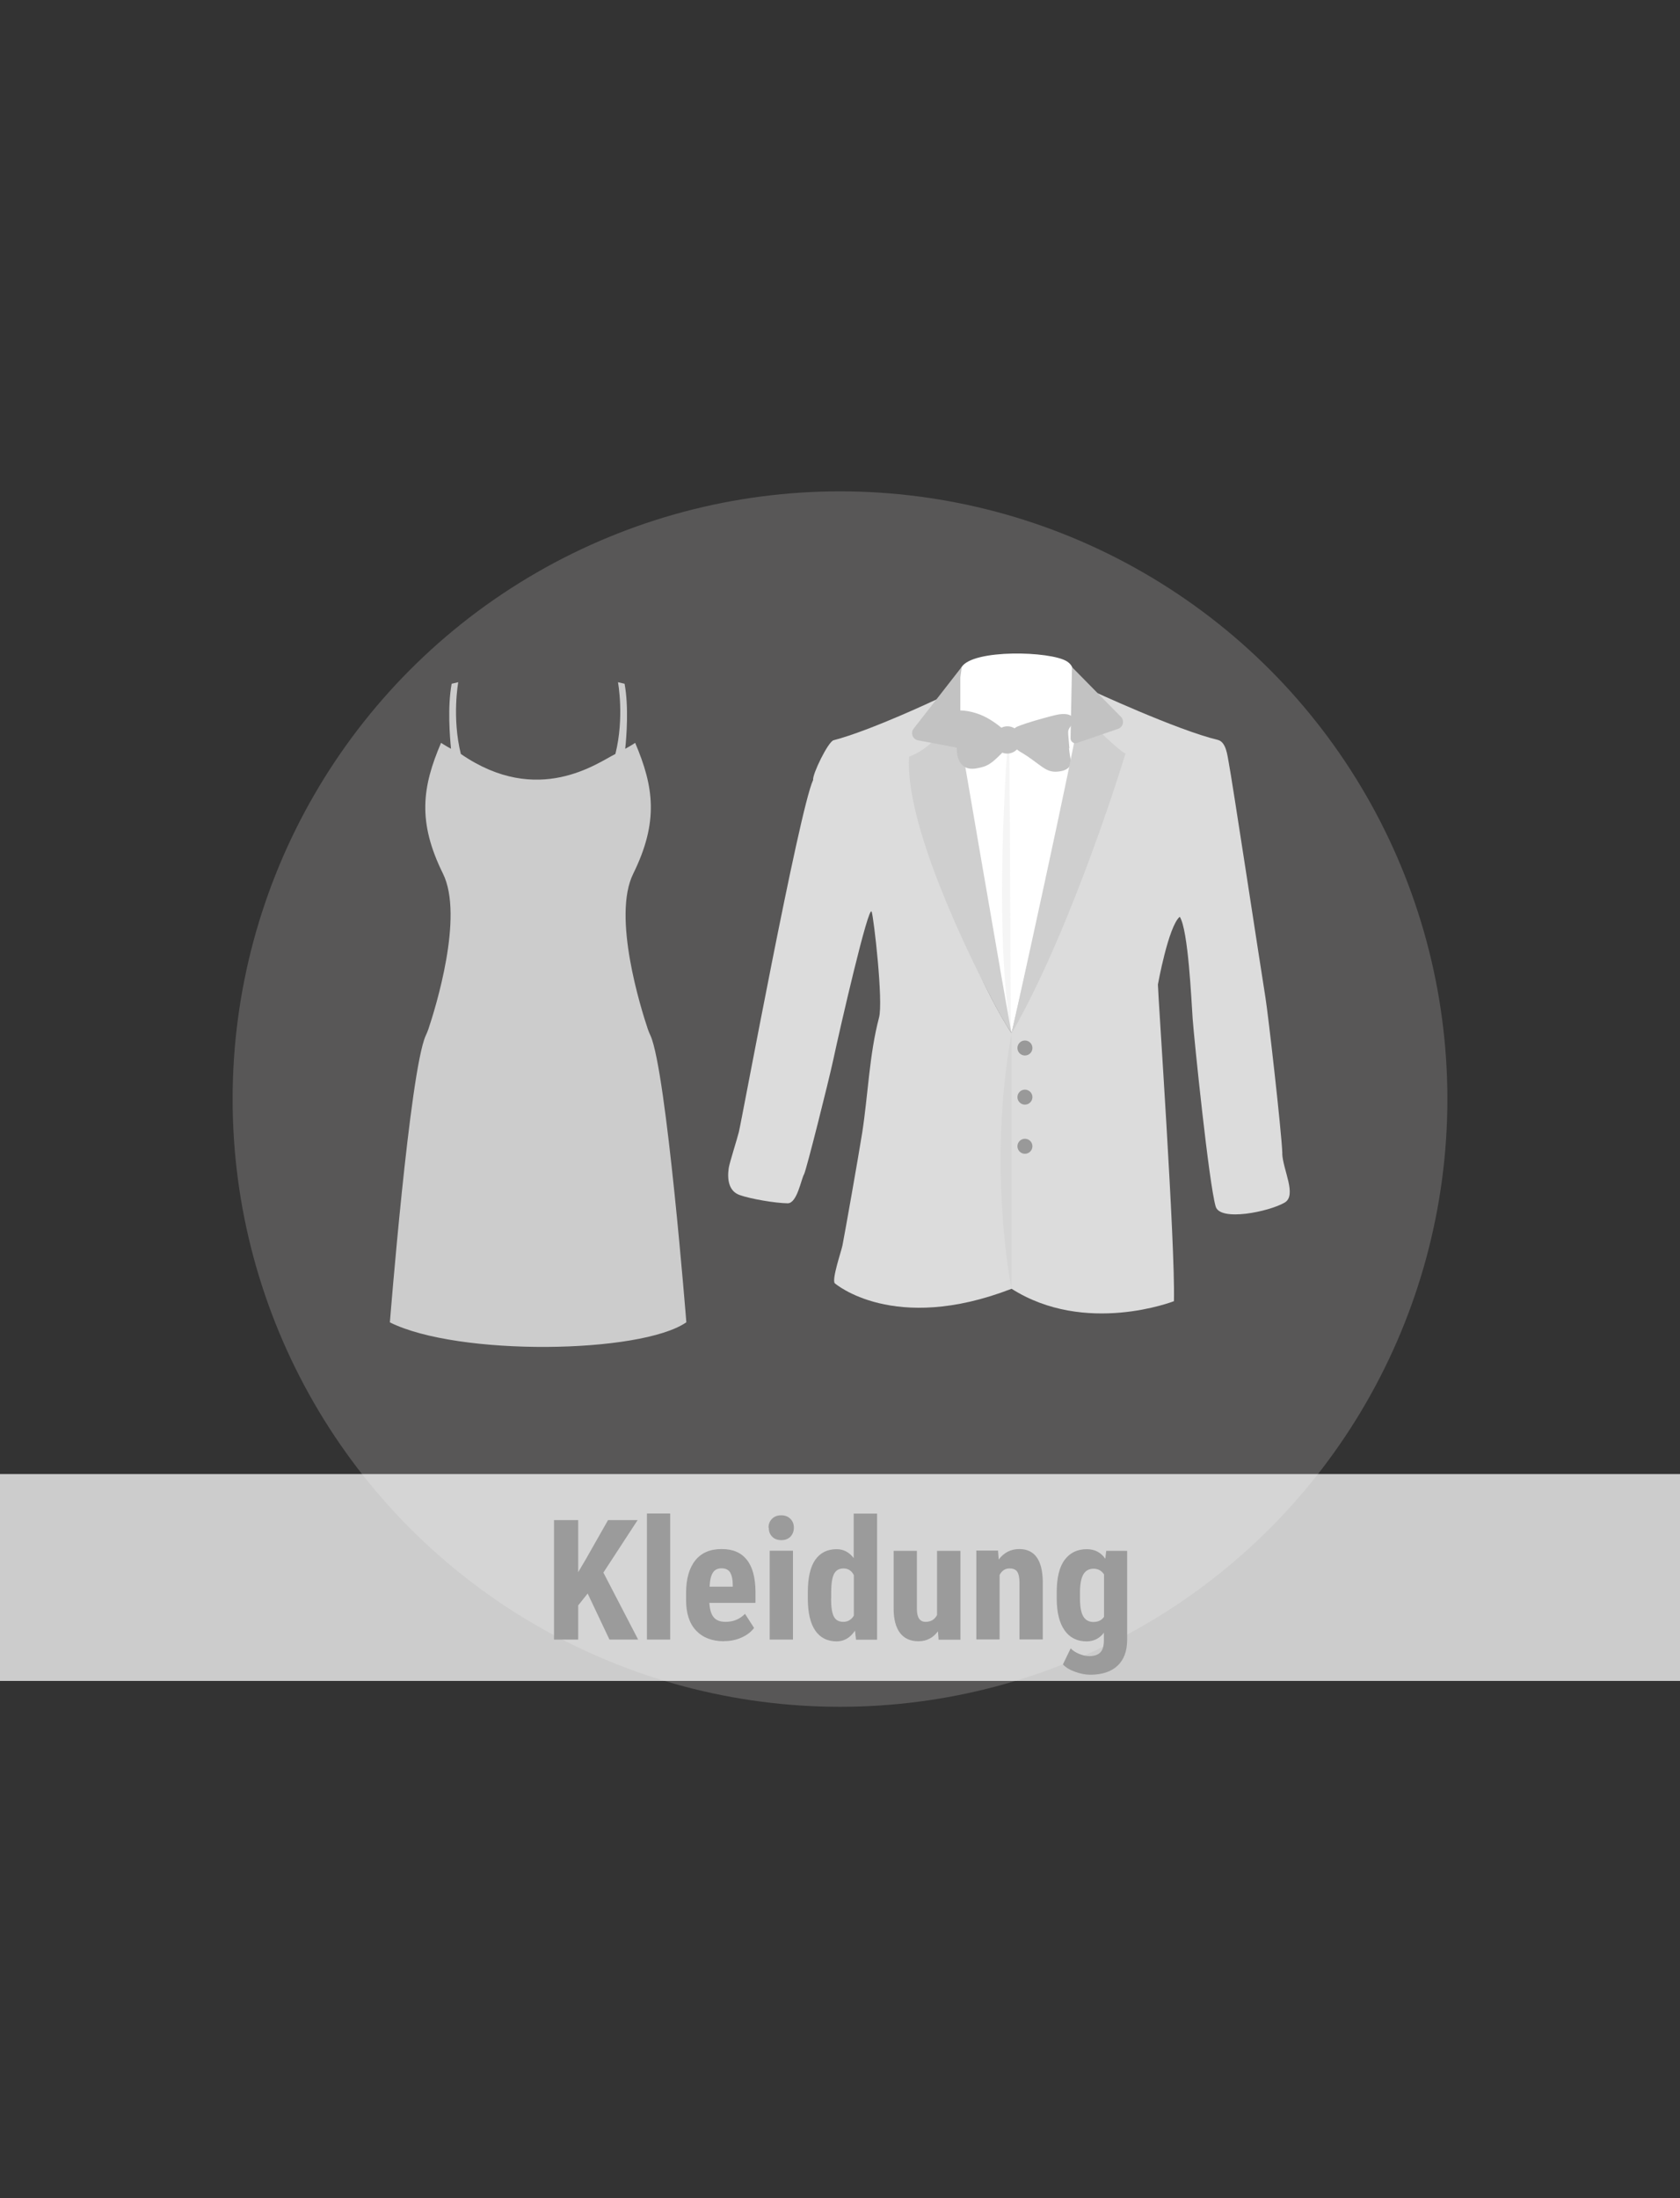<?xml version="1.0" encoding="UTF-8"?>
<!--
  - $Id$
  -
  - This document contains trade secret data which is the property of
  - markt.de GmbH & Co KG. Information contained herein may not be used,
  - copied or disclosed in whole or part except as permitted by written
  - agreement from markt.de GmbH & Co KG.
  -
  - Copyright (C) 2025 markt.de GmbH & Co KG / Munich / Germany
  -->

<svg id="Ebene_2" xmlns="http://www.w3.org/2000/svg" version="1.1" viewBox="0 0 130 170">
  <rect x="0" y="0" width="130" height="170" fill="#333333" stroke="none"/>
  <!-- Generator: Adobe Illustrator 29.3.1, SVG Export Plug-In . SVG Version: 2.1.0 Build 151)  -->
  <defs>
    <style>
      .st0 {
        fill: #aeacaa;
        opacity: .3;
      }

      .st1, .st2 {
        fill: #fff;
      }

      .st3 {
        fill: #ccc;
      }

      .st4 {
        fill: #9b9b9b;
      }

      .st5, .st6 {
        fill: #999;
      }

      .st5, .st7 {
        opacity: .1;
      }

      .st8 {
        fill: #c2c2c2;
      }

      .st2 {
        opacity: .75;
      }

      .st7 {
        fill: #9d9d9d;
      }

      .st9 {
        fill: #dcdcdc;
      }

      .st10 {
        fill: #cfcfcf;
      }
    </style>
  </defs>
  <circle class="st0" cx="65" cy="85" r="47"/>
  <g>
    <g>
      <path class="st1" d="M74.41,51.59c-.88,1.4.19,2.03.19,2.03l1.38,3.4h5.1l1.14-3.36s1.6-1.71.34-2.51-7.27-.96-8.15.44Z"/>
      <path class="st9" d="M62.22,90.81c.17-.3,1.89-7.15,2.25-8.81.55-2.57,2.75-12.12,2.98-11.49.16.45.91,6.92.57,8.19-.75,2.83-.85,5.99-1.3,8.89-.3,1.89-1.33,7.71-1.53,8.73-.09.45-.83,2.59-.6,2.92,0,0,4.54,3.97,13.69.43v-19.75s-8.24-12.21-5.66-25.9c0,0-5.2,2.47-8.12,3.23-.42.11-1.65,2.64-1.58,3.07-1.09,2.33-5.52,26.33-5.75,27.24-.13.53-.72,2.37-.78,2.77-.13.88,0,1.79.84,2.09s2.77.63,3.72.64c.73,0,1.03-1.82,1.27-2.25Z"/>
      <path class="st1" d="M74.06,52.67l4.03,3.26s5.21-2.57,4.46-4.77l1.95,3.04-6.23,25.73-5.8-21.56,1.59-5.7Z"/>
      <path class="st10" d="M70.35,58.51s3.05-.92,3.4-4.71c0,0,4.38,25.58,4.53,26.12,0,0-.6-.88-1.35-2.3-2.32-4.41-6.93-14.05-6.58-19.11Z"/>
      <path class="st8" d="M74.41,51.59l-3.71,4.76c-.25.32-.09.79.3.9l3.31.62v-5.47l.11-.8Z"/>
      <path class="st9" d="M99.23,89.22c-.07-1.8-1.11-10.87-1.31-12.08-.38-2.35-2.61-17.03-2.84-18.17-.1-.48-.18-1.59-.85-1.75-3.15-.75-9.85-3.86-9.85-3.86l-6.12,26.55v19.75c5.73,3.65,12.58.97,12.58.97.11-4.35-1.23-23.63-1.24-24.49,0,0,.81-4.5,1.69-5.24.66,1.02.9,6.47,1,7.9.12,1.62,1.26,12.75,1.78,14.51.35,1.18,4.12.4,5.33-.3.98-.56-.13-2.54-.18-3.8Z"/>
      <path class="st7" d="M78.1,55.92s-1.34,15.02.12,23.86l-.12-23.86Z"/>
      <path class="st8" d="M82.75,57.87c-.03-.36-.06-.71-.09-1.07,0-.09-.01-.18,0-.26.06-.34.48-.6.39-.94-.06-.24-.33-.35-.58-.37-.4-.04-.8.07-1.19.17-.85.23-1.71.46-2.53.78-.1.04-.18.09-.24.15-.16-.1-.35-.16-.56-.16-.16,0-.32.04-.46.11-.58-.47-1.2-.88-1.92-1.11-.42-.14-.85-.22-1.29-.23-.06,0-.12,0-.18.02-.06.03-.1.09-.14.14-.12.21-.12.47-.08.71.04.24.12.47.16.71.08.5-.02,1.02,0,1.52.02.51.2,1.07.66,1.3.32.16.69.13,1.04.05.17-.03.34-.08.5-.14.45-.18.8-.53,1.14-.86.06-.06.12-.12.18-.18.12.05.25.07.38.07.29,0,.56-.12.75-.32.01.01.02.02.04.03.13.11.28.19.43.28.45.27.87.6,1.3.91.27.2.56.4.89.47.23.05.46.04.69,0,.32-.05.67-.19.78-.5.09-.23.02-.49-.03-.73-.03-.19-.05-.37-.07-.56Z"/>
      <path class="st10" d="M83.54,55.08s2.94,2.93,3.55,3.2c0,0-4.02,13.3-8.81,21.64,0,0,5.01-22.61,5.26-24.84Z"/>
      <path class="st8" d="M86.78,55.48c.25.32.09.79-.3.9l-3.14,1.08c-.25.09-.51-.11-.5-.37l.11-5.5,3.83,3.89Z"/>
      <path class="st5" d="M78.27,79.92v19.75s-1.9-9.25,0-19.75Z"/>
      <circle class="st6" cx="79.31" cy="81.05" r=".58"/>
      <circle class="st6" cx="79.31" cy="84.85" r=".58"/>
      <circle class="st6" cx="79.31" cy="88.65" r=".58"/>
    </g>
    <path class="st3" d="M53.11,102.27s-1.54-19.42-2.77-22.17c-.08-.17-.15-.33-.21-.51-.54-1.61-2.77-8.71-1.13-12.02,1.98-4.02,1.6-6.71.15-10.12,0,0-.27.19-.77.46.1-.92.28-3.26-.05-5.03l-.51-.12s.51,2.71-.2,5.55h0c-1.34.66-5.98,4.12-11.96,0h0c-.7-2.83-.2-5.55-.2-5.55l-.51.12c-.33,1.78-.14,4.11-.05,5.03-.49-.27-.77-.46-.77-.46-1.46,3.41-1.84,6.1.15,10.12,1.63,3.31-.59,10.41-1.13,12.02-.06.17-.13.34-.21.51-1.23,2.74-2.77,22.17-2.77,22.17,5.29,2.63,19.39,2.43,22.93,0Z"/>
  </g>
  <rect class="st2" y="114" width="130" height="16"/>
  <g>
    <path class="st4" d="M45.48,123.23l-.74.93v2.64h-1.87v-9.24h1.87v4.03l.59-1,1.72-3.03h2.29l-2.65,4.06,2.69,5.18h-2.22l-1.69-3.57Z"/>
    <path class="st4" d="M51.86,126.8h-1.8v-9.75h1.8v9.75Z"/>
    <path class="st4" d="M56.02,126.93c-.92,0-1.64-.28-2.16-.83-.52-.55-.77-1.34-.77-2.36v-.55c0-1.08.24-1.92.71-2.51.47-.59,1.15-.88,2.04-.88s1.51.28,1.95.83c.44.55.66,1.37.67,2.45v.88h-3.57c.03.51.14.88.34,1.12s.51.35.92.35c.6,0,1.1-.21,1.5-.62l.7,1.09c-.22.3-.54.55-.96.74-.42.19-.87.28-1.36.28ZM54.9,122.71h1.8v-.17c0-.41-.08-.72-.2-.93-.13-.21-.35-.32-.66-.32s-.54.11-.68.34c-.14.22-.23.58-.25,1.08Z"/>
    <path class="st4" d="M59.47,118.15c0-.28.09-.51.27-.69s.41-.27.71-.27.53.09.71.27.27.41.27.69-.09.5-.26.69c-.18.18-.41.27-.71.27s-.54-.09-.71-.27c-.18-.18-.26-.41-.26-.69ZM61.36,126.8h-1.8v-6.87h1.8v6.87Z"/>
    <path class="st4" d="M62.51,123.16c0-1.13.19-1.97.57-2.52.38-.55.94-.83,1.66-.83.53,0,.97.23,1.32.69v-3.44h1.81v9.75h-1.63l-.08-.7c-.37.55-.84.83-1.42.83-.72,0-1.27-.28-1.65-.83-.38-.55-.57-1.36-.58-2.42v-.52ZM64.31,123.61c0,.68.07,1.15.22,1.42.14.27.39.4.73.4s.62-.16.81-.48v-3.14c-.18-.34-.44-.51-.8-.51-.33,0-.57.13-.72.4s-.23.74-.23,1.42v.48Z"/>
    <path class="st4" d="M72.57,126.17c-.37.5-.87.76-1.5.76s-1.11-.22-1.43-.65c-.33-.43-.49-1.07-.49-1.89v-4.45h1.8v4.49c0,.67.23,1,.67,1,.41,0,.71-.18.89-.53v-4.96h1.81v6.87h-1.69l-.05-.63Z"/>
    <path class="st4" d="M77.23,119.93l.05.68c.41-.54.94-.81,1.59-.81,1.18,0,1.79.83,1.82,2.48v4.51h-1.8v-4.38c0-.39-.06-.67-.17-.85-.12-.18-.32-.26-.61-.26-.33,0-.58.17-.76.5v4.99h-1.8v-6.87h1.69Z"/>
    <path class="st4" d="M81.77,123.16c0-1.13.2-1.97.61-2.52.41-.55.98-.83,1.71-.83.62,0,1.1.25,1.44.74l.07-.61h1.62v6.87c0,.88-.25,1.55-.74,2.01s-1.2.7-2.11.7c-.38,0-.77-.08-1.19-.23-.41-.15-.72-.34-.93-.57l.6-1.24c.17.18.39.32.66.43.27.11.53.17.77.17.4,0,.69-.1.87-.29.18-.19.27-.5.27-.93v-.59c-.34.45-.79.67-1.34.67-.73,0-1.3-.28-1.7-.85-.4-.57-.6-1.37-.61-2.41v-.51ZM83.57,123.61c0,.63.08,1.1.25,1.39.17.29.43.44.79.44s.64-.13.82-.4v-3.28c-.19-.29-.46-.44-.81-.44s-.62.15-.79.44c-.17.29-.26.76-.26,1.41v.45Z"/>
  </g>
</svg>